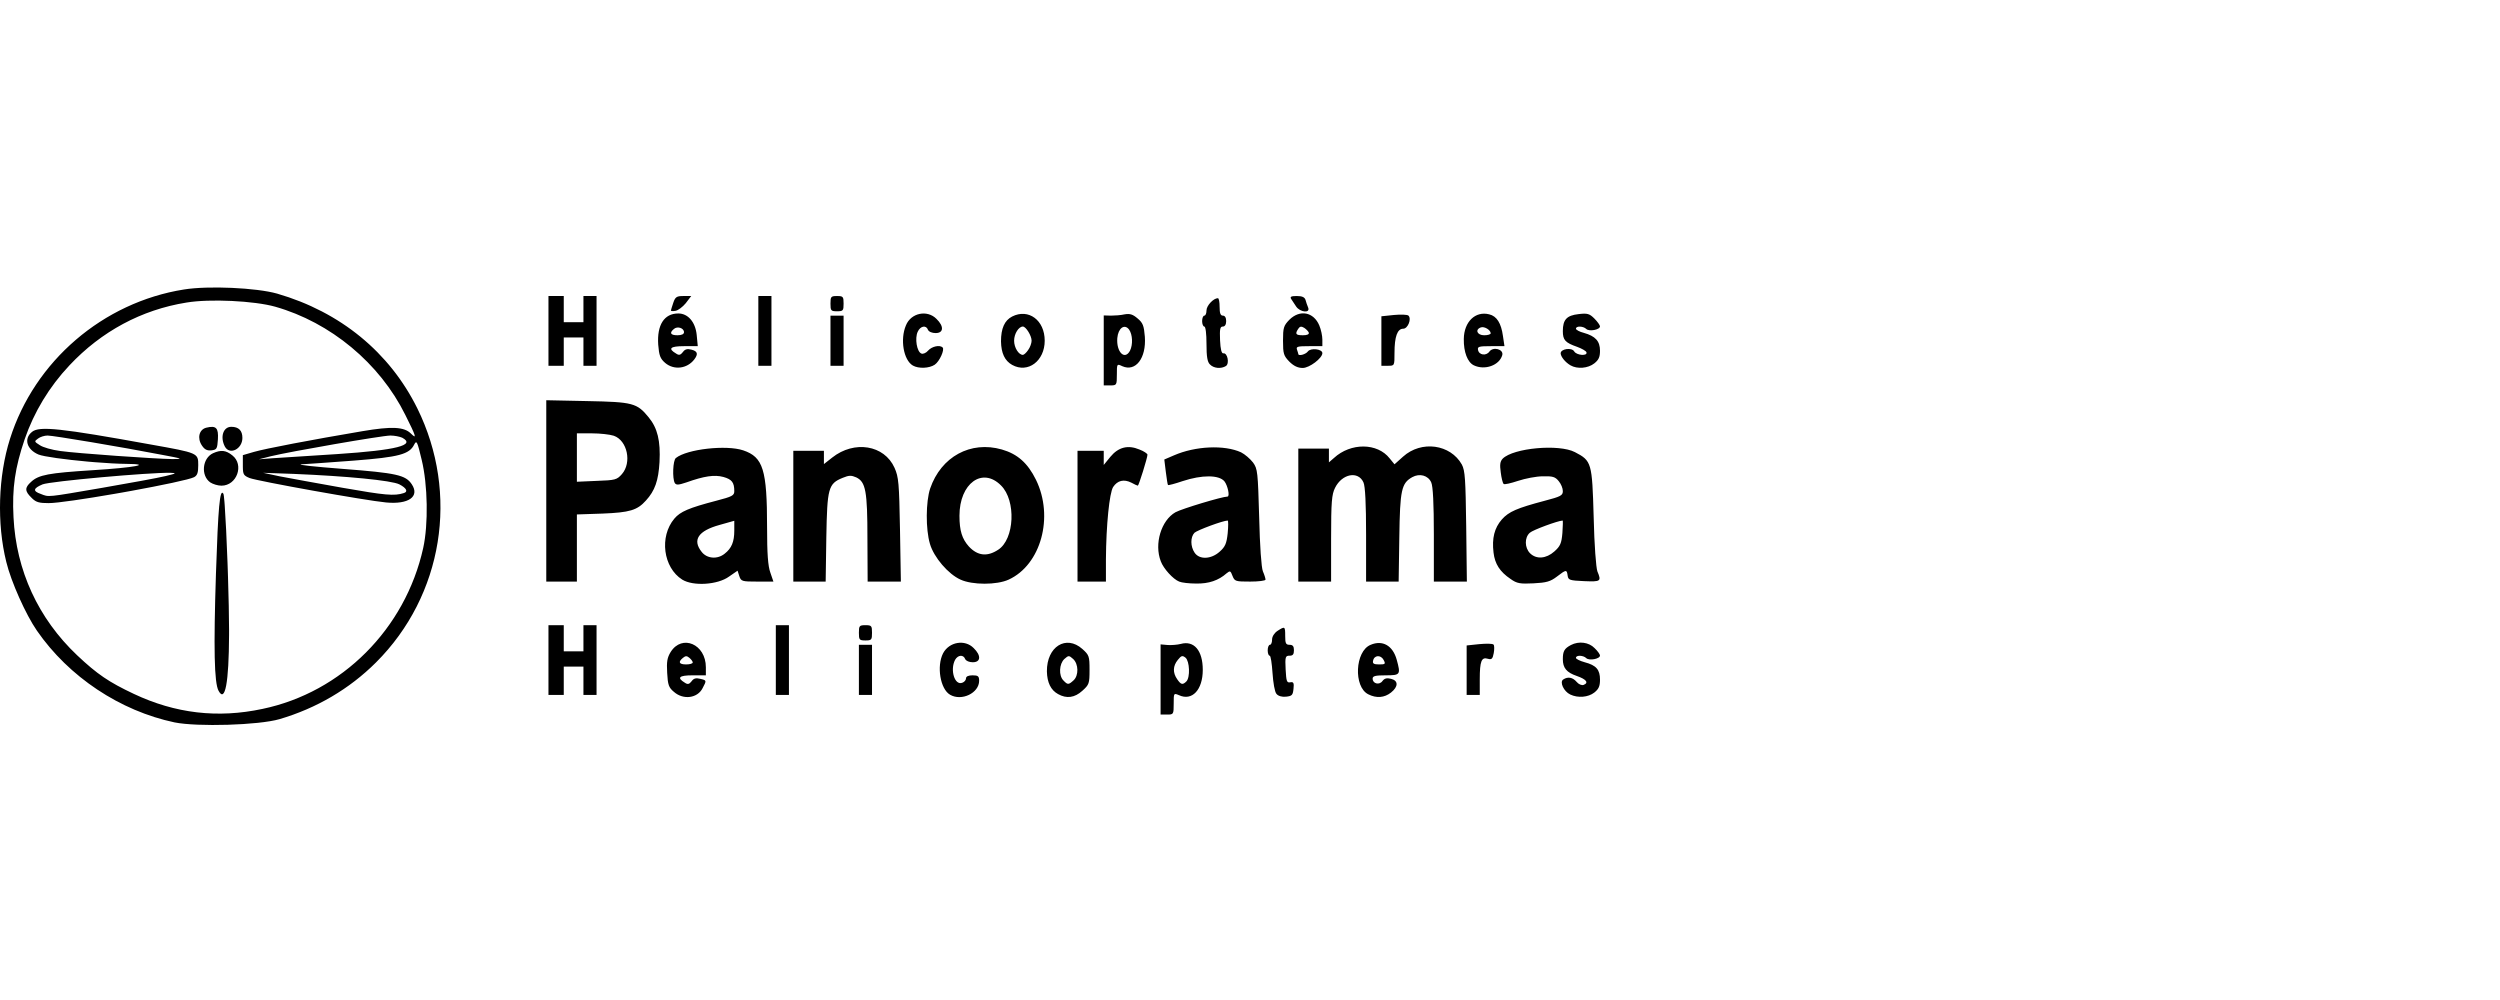 <svg width="200" height="80" viewBox="0 0 200 80" fill="none" xmlns="http://www.w3.org/2000/svg">
<path d="M22.173 23.49C27.227 24.955 31.162 28.181 33.383 32.663C36.759 39.499 35.447 47.643 30.078 52.997C27.944 55.125 25.321 56.659 22.365 57.531C20.686 58.02 15.789 58.159 13.97 57.793C9.598 56.869 5.506 54.148 2.952 50.451C2.06 49.16 0.888 46.545 0.504 44.958C-0.266 41.871 -0.143 38.087 0.801 35.104C2.76 28.896 8.234 24.187 14.722 23.158C16.664 22.845 20.511 23.019 22.173 23.49ZM14.915 24.205C11.329 24.78 8.111 26.507 5.558 29.227C3.932 30.954 2.725 32.959 1.973 35.139C1.203 37.406 0.958 39.046 1.081 41.383C1.291 45.638 3.057 49.474 6.17 52.422C7.779 53.939 8.706 54.567 10.7 55.508C14.023 57.078 17.416 57.479 21.001 56.712C27.35 55.386 32.422 50.312 33.856 43.842C34.275 41.941 34.223 38.784 33.733 36.779C33.383 35.314 33.331 35.192 33.139 35.558C32.754 36.343 31.932 36.569 28.311 36.848L27.802 36.886C26.109 37.012 24.512 37.129 24.114 37.145C23.677 37.18 25.163 37.337 27.42 37.511C31.722 37.842 32.456 37.999 32.946 38.749C33.593 39.726 32.684 40.371 30.882 40.197C29.221 40.04 20.599 38.488 19.969 38.243C19.496 38.048 19.434 37.959 19.428 37.353L19.427 36.412L20.319 36.151C21.228 35.889 24.866 35.192 28.994 34.494C31.355 34.093 32.334 34.145 32.876 34.686C33.366 35.174 33.296 34.93 32.422 33.186C30.375 29.053 26.44 25.792 22.015 24.536C20.336 24.065 16.786 23.891 14.915 24.205ZM17.87 39.499C17.895 39.537 17.924 39.762 17.954 40.126L17.977 40.424C18.052 41.447 18.135 43.19 18.202 45.026L18.222 45.608L18.241 46.191C18.29 47.746 18.323 49.274 18.326 50.398L18.325 50.8C18.308 54.619 18.01 56.241 17.486 55.264C17.136 54.636 17.084 51.846 17.276 45.899C17.451 40.545 17.591 39.028 17.87 39.499ZM12.047 35.558C15.859 36.238 15.859 36.238 15.859 37.215C15.859 37.807 15.789 38.034 15.527 38.174C15.167 38.361 12.929 38.828 10.494 39.272L9.826 39.392L9.156 39.509C6.817 39.915 4.576 40.249 3.897 40.249C3.17 40.249 2.906 40.19 2.594 39.892L2.515 39.813C1.973 39.29 1.973 39.011 2.48 38.557C3.092 37.982 3.879 37.842 7.412 37.616C10.787 37.406 12.239 37.127 10.123 37.11C9.434 37.104 8.526 37.053 7.589 36.977L7.024 36.929C5.236 36.767 3.482 36.531 3.075 36.36C2.13 35.959 1.885 35.087 2.567 34.546C3.145 34.075 4.841 34.25 12.047 35.558ZM3.407 38.749C2.655 39.063 2.602 39.29 3.267 39.517C3.932 39.778 3.687 39.795 8.164 39.028C10.385 38.645 12.676 38.226 13.236 38.087C14.11 37.877 14.163 37.842 13.621 37.825C11.942 37.79 4.002 38.505 3.407 38.749ZM21.053 37.825L22.365 38.104C23.082 38.243 25.373 38.662 27.437 39.028C30.812 39.621 31.547 39.691 32.299 39.447C32.666 39.342 32.526 39.046 31.949 38.749C31.337 38.435 27.734 38.087 23.502 37.912L21.053 37.825ZM18.587 36.43C19.549 37.18 18.955 38.854 17.713 38.854C17.433 38.854 17.031 38.732 16.821 38.592C16.052 38.052 16.174 36.657 17.049 36.255C17.678 35.976 18.063 36.011 18.587 36.43ZM31.232 34.843C30.568 34.843 23.152 36.133 21.666 36.499L20.704 36.744L21.84 36.657C22.47 36.622 24.796 36.465 27 36.325C31.722 36.011 33.279 35.61 32.177 35.017C31.984 34.93 31.564 34.843 31.232 34.843ZM3.809 34.843C3.564 34.843 3.215 34.947 3.04 35.087C2.725 35.314 2.742 35.331 3.18 35.61C3.424 35.785 4.159 35.994 4.824 36.081C6.205 36.273 12.396 36.709 13.796 36.726C14.687 36.726 14.617 36.691 13.008 36.395C9.668 35.75 4.264 34.843 3.809 34.843ZM18.5 34.145C19.095 34.145 19.392 34.442 19.392 35.035C19.392 35.924 18.378 36.43 17.993 35.732C17.591 34.965 17.853 34.145 18.5 34.145ZM17.433 35.139C17.381 35.907 17.346 35.976 16.909 36.029C16.559 36.063 16.366 35.959 16.157 35.645C15.754 35.052 15.929 34.355 16.506 34.215C17.293 34.023 17.486 34.232 17.433 35.139ZM92.847 54.357V51.55L93.424 51.602C93.721 51.619 94.193 51.584 94.456 51.515C95.522 51.218 96.222 52.038 96.222 53.59C96.222 55.194 95.365 56.101 94.316 55.613C93.896 55.439 93.896 55.439 93.896 56.293C93.896 57.148 93.879 57.165 93.371 57.165H92.847V54.357ZM94.91 54.514C95.225 54.2 95.173 52.892 94.841 52.614C94.596 52.422 94.508 52.439 94.228 52.788C93.826 53.276 93.809 53.817 94.176 54.34C94.473 54.776 94.613 54.811 94.91 54.514ZM53.916 55.351C53.496 55.003 53.426 54.793 53.374 53.834C53.321 52.945 53.374 52.614 53.653 52.16C54.563 50.713 56.469 51.532 56.469 53.381V54.026H55.402C54.318 54.026 54.126 54.218 54.79 54.619C55.017 54.776 55.14 54.741 55.332 54.497C55.49 54.27 55.682 54.218 56.014 54.305C56.539 54.427 56.539 54.427 56.207 55.055C55.805 55.857 54.668 56.014 53.916 55.351ZM55.42 52.997C55.42 52.91 55.297 52.753 55.157 52.631C54.948 52.456 54.843 52.456 54.633 52.631C54.23 52.962 54.318 53.154 54.895 53.154C55.192 53.154 55.42 53.084 55.42 52.997ZM76.005 55.578C75.218 55.125 74.92 53.294 75.445 52.265C75.935 51.34 77.194 51.131 77.893 51.846C78.505 52.439 78.471 52.98 77.823 52.98C77.544 52.98 77.281 52.875 77.211 52.718C77.071 52.352 76.634 52.387 76.407 52.788C75.987 53.59 76.372 54.863 76.984 54.619C77.141 54.567 77.281 54.41 77.281 54.27C77.281 54.113 77.474 54.026 77.806 54.026C78.243 54.026 78.331 54.096 78.331 54.462C78.331 55.439 76.931 56.119 76.005 55.578ZM84.644 55.526C84.067 55.212 83.77 54.602 83.752 53.712C83.735 51.724 85.291 50.765 86.586 51.916C87.128 52.404 87.163 52.491 87.163 53.59C87.163 54.689 87.128 54.776 86.586 55.264C85.973 55.822 85.326 55.91 84.644 55.526ZM85.886 54.427C86.306 54.044 86.288 53.119 85.851 52.718C85.519 52.422 85.484 52.422 85.151 52.718C84.732 53.102 84.679 54.061 85.082 54.445C85.414 54.793 85.484 54.793 85.886 54.427ZM102.116 55.508C101.976 55.351 101.854 54.619 101.801 53.834C101.749 53.084 101.661 52.456 101.574 52.456C101.486 52.456 101.416 52.265 101.416 52.02C101.416 51.776 101.504 51.584 101.591 51.584C101.696 51.584 101.766 51.393 101.766 51.166C101.766 50.922 101.941 50.643 102.203 50.468C102.798 50.085 102.816 50.102 102.816 50.887C102.816 51.462 102.868 51.584 103.165 51.584C103.428 51.584 103.515 51.707 103.515 52.02C103.515 52.352 103.428 52.456 103.165 52.456C102.833 52.456 102.798 52.544 102.851 53.555C102.903 54.497 102.938 54.636 103.218 54.584C103.48 54.532 103.533 54.636 103.48 55.107C103.428 55.613 103.358 55.683 102.885 55.735C102.553 55.77 102.256 55.683 102.116 55.508ZM109.461 55.543C108.272 54.95 108.395 52.09 109.654 51.584C110.598 51.183 111.42 51.637 111.735 52.77C112.067 53.974 112.032 54.026 110.861 54.026C110.039 54.026 109.811 54.078 109.811 54.288C109.811 54.706 110.353 54.828 110.598 54.48C110.756 54.27 110.948 54.218 111.28 54.305C111.875 54.445 111.875 54.933 111.28 55.404C110.756 55.822 110.109 55.875 109.461 55.543ZM110.686 52.788C110.458 52.369 109.934 52.404 109.846 52.858C109.794 53.084 109.899 53.154 110.336 53.154C110.826 53.154 110.861 53.119 110.686 52.788ZM125.621 55.561C125.097 55.317 124.747 54.549 125.062 54.357C125.429 54.113 125.814 54.183 126.129 54.549C126.286 54.741 126.531 54.846 126.688 54.793C127.126 54.619 126.898 54.34 126.146 54.078C125.324 53.799 125.027 53.433 125.027 52.736C125.027 52.09 125.149 51.881 125.674 51.602C126.304 51.271 127.108 51.375 127.563 51.846C127.808 52.073 128 52.352 128 52.439C128 52.718 127.126 52.875 126.898 52.648C126.671 52.422 126.076 52.387 126.076 52.631C126.076 52.718 126.391 52.875 126.776 52.98C127.703 53.224 128 53.573 128 54.375C128 54.898 127.895 55.125 127.545 55.404C127.056 55.787 126.234 55.857 125.621 55.561ZM43.877 52.805V50.015H44.489H45.101V51.061V52.108H45.888H46.675V51.061V50.015H47.2H47.724V52.805V55.596H47.2H46.675V54.462V53.328H45.888H45.101V54.462V55.596H44.489H43.877V52.805ZM62.066 52.805V50.015H62.59H63.115V52.805V55.596H62.59H62.066V52.805ZM68.712 53.59V51.584H69.236H69.761V53.59V55.596H69.236H68.712V53.59ZM117.332 53.608V51.637L118.328 51.532C118.888 51.48 119.395 51.48 119.483 51.567C119.553 51.637 119.553 51.951 119.5 52.247C119.413 52.718 119.325 52.788 119.028 52.701C118.521 52.544 118.381 52.892 118.381 54.34V55.596H117.856H117.332V53.608ZM68.712 50.625C68.712 50.067 68.747 50.015 69.236 50.015C69.726 50.015 69.761 50.067 69.761 50.625C69.761 51.183 69.726 51.236 69.236 51.236C68.747 51.236 68.712 51.183 68.712 50.625ZM54.58 46.37C53.059 45.411 52.727 42.935 53.951 41.487C54.423 40.929 55.105 40.633 57.309 40.057C58.585 39.726 58.743 39.639 58.743 39.29C58.743 38.592 58.55 38.348 57.868 38.156C57.151 37.964 56.329 38.087 54.913 38.592C54.283 38.801 54.108 38.819 53.986 38.645C53.776 38.296 53.828 36.813 54.073 36.639C54.965 35.924 58.113 35.575 59.46 36.029C61.051 36.569 61.366 37.563 61.366 42.185C61.366 44.278 61.436 45.289 61.629 45.812L61.873 46.527H60.579C59.372 46.527 59.285 46.51 59.145 46.091L59.005 45.655L58.323 46.126C57.414 46.789 55.455 46.911 54.58 46.37ZM57.973 44.295C58.533 43.859 58.743 43.336 58.743 42.446V41.662L57.571 41.993C55.857 42.464 55.367 43.196 56.137 44.155C56.557 44.696 57.396 44.766 57.973 44.295ZM76.844 46.37C75.865 45.934 74.71 44.591 74.396 43.51C74.046 42.342 74.063 40.127 74.413 39.081C75.287 36.534 77.649 35.244 80.15 35.959C81.409 36.325 82.213 37.04 82.878 38.383C84.329 41.348 83.28 45.184 80.692 46.37C79.747 46.806 77.788 46.806 76.844 46.37ZM79.852 43.981C81.164 43.144 81.304 40.04 80.08 38.836C78.593 37.337 76.757 38.662 76.757 41.26C76.757 42.464 76.966 43.109 77.509 43.719C78.208 44.469 78.978 44.556 79.852 43.981ZM94.333 46.527C93.844 46.335 93.074 45.481 92.864 44.905C92.322 43.51 92.899 41.627 94.036 40.981C94.543 40.702 97.779 39.726 98.198 39.726C98.408 39.726 98.216 38.836 97.954 38.505C97.516 37.982 96.152 37.982 94.613 38.488C94.001 38.697 93.476 38.836 93.441 38.801C93.406 38.784 93.336 38.296 93.266 37.755L93.144 36.761L93.913 36.43C95.627 35.68 97.954 35.575 99.283 36.186C99.597 36.343 100.017 36.709 100.245 37.005C100.612 37.511 100.629 37.773 100.734 41.383C100.787 43.684 100.909 45.411 101.032 45.708C101.154 45.986 101.242 46.283 101.242 46.37C101.242 46.457 100.682 46.527 100.017 46.527C98.846 46.527 98.775 46.51 98.601 46.074C98.443 45.655 98.408 45.638 98.128 45.864C97.481 46.44 96.694 46.702 95.697 46.684C95.138 46.684 94.526 46.614 94.333 46.527ZM97.569 44.138C98.023 43.737 98.128 43.475 98.216 42.656C98.268 42.097 98.268 41.644 98.216 41.644C97.849 41.644 95.785 42.411 95.558 42.621C95.225 42.969 95.225 43.719 95.575 44.225C95.96 44.783 96.887 44.748 97.569 44.138ZM120.847 46.318C119.99 45.742 119.588 45.114 119.483 44.208C119.343 43.057 119.553 42.237 120.147 41.557C120.707 40.929 121.354 40.65 123.593 40.057C124.852 39.726 125.027 39.639 125.027 39.29C125.027 39.063 124.887 38.714 124.695 38.488C124.415 38.139 124.205 38.087 123.435 38.104C122.911 38.104 122.019 38.278 121.442 38.47C120.864 38.662 120.34 38.784 120.287 38.714C120.217 38.645 120.112 38.226 120.06 37.79C119.972 37.162 120.007 36.918 120.217 36.691C121.074 35.837 124.712 35.505 125.989 36.168C127.335 36.866 127.37 37.005 127.493 41.348C127.545 43.65 127.685 45.411 127.79 45.708C128.122 46.51 128.07 46.545 126.741 46.492C125.569 46.44 125.464 46.405 125.412 46.056C125.342 45.55 125.307 45.55 124.555 46.126C124.03 46.527 123.715 46.614 122.683 46.667C121.616 46.719 121.354 46.684 120.847 46.318ZM124.345 44.12C124.817 43.702 124.922 43.475 124.992 42.638C125.027 42.097 125.044 41.644 125.009 41.644C124.625 41.662 122.631 42.394 122.386 42.621C121.949 43.004 121.966 43.824 122.403 44.26C122.911 44.766 123.698 44.696 124.345 44.12ZM43.702 39.272V32.018L46.99 32.087C50.628 32.157 50.96 32.244 51.887 33.378C52.604 34.25 52.849 35.261 52.761 36.97C52.674 38.453 52.394 39.255 51.677 40.04C50.977 40.825 50.365 40.999 48.214 41.086L46.151 41.156V43.842V46.527H44.926H43.702V39.272ZM49.753 37.929C50.558 37.005 50.191 35.244 49.106 34.86C48.791 34.756 48.004 34.668 47.357 34.668H46.151V36.604V38.54L47.742 38.47C49.229 38.418 49.351 38.383 49.753 37.929ZM63.465 41.295V36.063H64.689H65.913V36.587V37.127L66.578 36.604C68.344 35.209 70.74 35.593 71.562 37.424C71.895 38.174 71.93 38.627 72 42.394L72.07 46.527H70.74H69.411L69.394 43.092C69.394 39.272 69.254 38.557 68.502 38.191C68.1 38.017 67.925 38.017 67.417 38.226C66.263 38.697 66.176 39.028 66.106 42.987L66.053 46.527H64.759H63.465V41.295ZM86.201 41.295V36.063H87.25H88.299V36.622V37.197L88.824 36.552C89.471 35.767 90.241 35.575 91.15 35.959C91.517 36.098 91.797 36.29 91.797 36.377C91.797 36.622 91.098 38.854 91.028 38.854C90.993 38.854 90.748 38.749 90.503 38.61C89.909 38.313 89.401 38.435 89.052 38.959C88.754 39.429 88.492 41.993 88.474 44.748V46.527H87.338H86.201V41.295ZM103.865 41.208V35.889H105.089H106.313V36.447V36.988L106.716 36.639C108.062 35.401 110.196 35.418 111.175 36.674L111.56 37.145L112.242 36.534C113.711 35.209 116.037 35.54 116.947 37.162C117.209 37.651 117.244 38.348 117.297 42.132L117.349 46.527H116.037H114.708V42.778C114.708 40.301 114.638 38.889 114.498 38.592C114.253 38.034 113.571 37.842 112.977 38.174C112.12 38.662 111.997 39.168 111.945 43.004L111.892 46.527H110.581H109.287V42.778C109.287 40.301 109.217 38.889 109.077 38.592C108.657 37.651 107.363 37.895 106.803 39.028C106.541 39.551 106.488 40.144 106.488 43.092V46.527H105.177H103.865V41.208ZM88.299 28.041V25.234L88.877 25.251C89.174 25.251 89.681 25.216 89.978 25.146C90.398 25.077 90.626 25.146 91.01 25.478C91.43 25.827 91.517 26.053 91.588 26.943C91.71 28.652 90.853 29.768 89.786 29.297C89.349 29.088 89.349 29.105 89.349 29.96C89.349 30.814 89.331 30.832 88.824 30.832H88.299V28.041ZM90.398 28.059C90.643 27.571 90.608 26.768 90.328 26.367C89.961 25.879 89.454 26.245 89.384 27.047C89.296 28.163 89.978 28.844 90.398 28.059ZM53.216 29.035C52.814 28.687 52.727 28.442 52.657 27.571C52.552 26.001 53.129 25.077 54.266 25.077C55.035 25.077 55.63 25.757 55.735 26.786L55.822 27.693H54.72C53.618 27.693 53.408 27.884 54.091 28.286C54.318 28.442 54.44 28.408 54.633 28.163C54.79 27.937 54.983 27.884 55.315 27.972C55.805 28.094 55.874 28.32 55.542 28.756C54.965 29.506 53.916 29.628 53.216 29.035ZM54.72 26.576C54.72 26.245 54.196 26.071 53.916 26.315C53.531 26.629 53.636 26.821 54.196 26.821C54.528 26.821 54.72 26.733 54.72 26.576ZM73.031 29.245C72.279 28.809 72 27.152 72.472 26.036C72.874 25.024 74.186 24.763 74.92 25.513C75.532 26.106 75.497 26.646 74.85 26.646C74.57 26.646 74.308 26.542 74.238 26.385C74.098 25.984 73.626 26.071 73.416 26.542C73.171 27.065 73.346 28.146 73.713 28.286C73.853 28.338 74.098 28.233 74.256 28.041C74.553 27.71 75.183 27.571 75.41 27.797C75.585 27.972 75.165 28.913 74.78 29.175C74.343 29.471 73.486 29.506 73.031 29.245ZM80.972 29.192C80.377 28.861 80.097 28.251 80.08 27.309C80.08 26.28 80.359 25.635 80.972 25.321C82.283 24.658 83.577 25.617 83.577 27.257C83.577 28.878 82.231 29.89 80.972 29.192ZM82.248 28.006C82.406 27.797 82.528 27.448 82.528 27.257C82.528 26.856 82.073 26.123 81.829 26.123C81.496 26.123 81.129 26.699 81.129 27.257C81.129 27.815 81.496 28.39 81.829 28.39C81.916 28.39 82.108 28.216 82.248 28.006ZM96.799 29.157C96.589 28.966 96.519 28.53 96.519 27.501C96.519 26.699 96.45 26.123 96.344 26.123C96.257 26.123 96.17 25.931 96.17 25.687C96.17 25.443 96.257 25.251 96.344 25.251C96.45 25.251 96.519 25.059 96.519 24.833C96.519 24.449 97.079 23.856 97.429 23.856C97.516 23.856 97.569 24.17 97.569 24.554C97.569 25.059 97.639 25.251 97.831 25.251C97.989 25.251 98.094 25.408 98.094 25.687C98.094 25.966 97.989 26.123 97.831 26.123C97.604 26.123 97.569 26.315 97.604 27.222C97.639 27.954 97.726 28.286 97.866 28.268C98.198 28.198 98.373 29.088 98.076 29.28C97.691 29.524 97.097 29.471 96.799 29.157ZM103.148 28.931C102.693 28.46 102.641 28.303 102.641 27.257C102.641 26.21 102.693 26.053 103.148 25.582C103.987 24.745 105.089 24.955 105.544 26.036C105.684 26.367 105.789 26.873 105.789 27.169V27.693H104.722C103.812 27.693 103.673 27.727 103.76 27.972C103.812 28.129 103.865 28.286 103.865 28.32C103.865 28.512 104.46 28.355 104.634 28.111C104.862 27.815 105.789 27.919 105.789 28.251C105.789 28.652 104.757 29.437 104.215 29.437C103.83 29.437 103.498 29.28 103.148 28.931ZM104.704 26.611C104.669 26.507 104.495 26.332 104.337 26.228C104.11 26.088 103.987 26.106 103.865 26.297C103.585 26.716 103.655 26.821 104.232 26.821C104.564 26.821 104.739 26.751 104.704 26.611ZM117.909 29.227C117.402 28.983 117.087 28.163 117.104 27.117C117.122 25.739 118.031 24.867 119.133 25.146C119.745 25.286 120.095 25.861 120.235 26.873L120.357 27.693H119.273C118.328 27.693 118.189 27.727 118.241 27.989C118.311 28.408 118.888 28.495 119.15 28.129C119.448 27.71 120.305 27.937 120.182 28.408C119.955 29.227 118.783 29.646 117.909 29.227ZM119.255 26.664C119.255 26.402 118.748 26.088 118.468 26.193C117.979 26.367 118.171 26.821 118.731 26.821C119.028 26.821 119.255 26.751 119.255 26.664ZM125.639 29.227C125.219 28.983 124.869 28.547 124.852 28.268C124.852 27.902 125.744 27.78 125.936 28.111C126.111 28.425 127.021 28.512 126.916 28.181C126.881 28.076 126.548 27.884 126.164 27.745C125.219 27.414 125.027 27.204 125.027 26.489C125.027 25.565 125.342 25.234 126.286 25.129C126.986 25.042 127.161 25.094 127.545 25.478C127.79 25.722 128 26.018 128 26.106C128 26.385 127.126 26.542 126.898 26.315C126.671 26.088 126.076 26.053 126.076 26.297C126.076 26.385 126.356 26.542 126.706 26.629C127.633 26.89 128 27.291 128 28.059C128 28.565 127.895 28.791 127.545 29.07C127.038 29.471 126.181 29.541 125.639 29.227ZM43.877 26.472V23.682H44.489H45.101V24.728V25.774H45.888H46.675V24.728V23.682H47.2H47.724V26.472V29.262H47.2H46.675V28.129V26.995H45.888H45.101V28.129V29.262H44.489H43.877V26.472ZM60.667 26.472V23.682H61.191H61.716V26.472V29.262H61.191H60.667V26.472ZM66.438 27.257V25.251H66.963H67.487V27.257V29.262H66.963H66.438V27.257ZM110.511 27.274V25.303L111.508 25.199C112.067 25.146 112.592 25.164 112.679 25.251C112.942 25.513 112.627 26.297 112.26 26.297C111.788 26.297 111.56 26.925 111.56 28.233C111.56 29.262 111.56 29.262 111.035 29.262H110.511V27.274ZM53.671 24.85C53.671 24.815 53.758 24.536 53.863 24.222C54.021 23.751 54.143 23.682 54.668 23.682H55.297L54.86 24.257C54.615 24.554 54.248 24.833 54.038 24.867C53.846 24.902 53.671 24.885 53.671 24.85ZM66.438 24.292C66.438 23.734 66.473 23.682 66.963 23.682C67.452 23.682 67.487 23.734 67.487 24.292C67.487 24.85 67.452 24.902 66.963 24.902C66.473 24.902 66.438 24.85 66.438 24.292ZM103.69 24.519C103.55 24.292 103.358 24.03 103.288 23.908C103.183 23.734 103.305 23.682 103.742 23.682C104.162 23.682 104.372 23.769 104.442 23.995C104.477 24.152 104.582 24.431 104.652 24.606C104.844 25.077 104.005 24.989 103.69 24.519Z" fill="black"/>
</svg>
